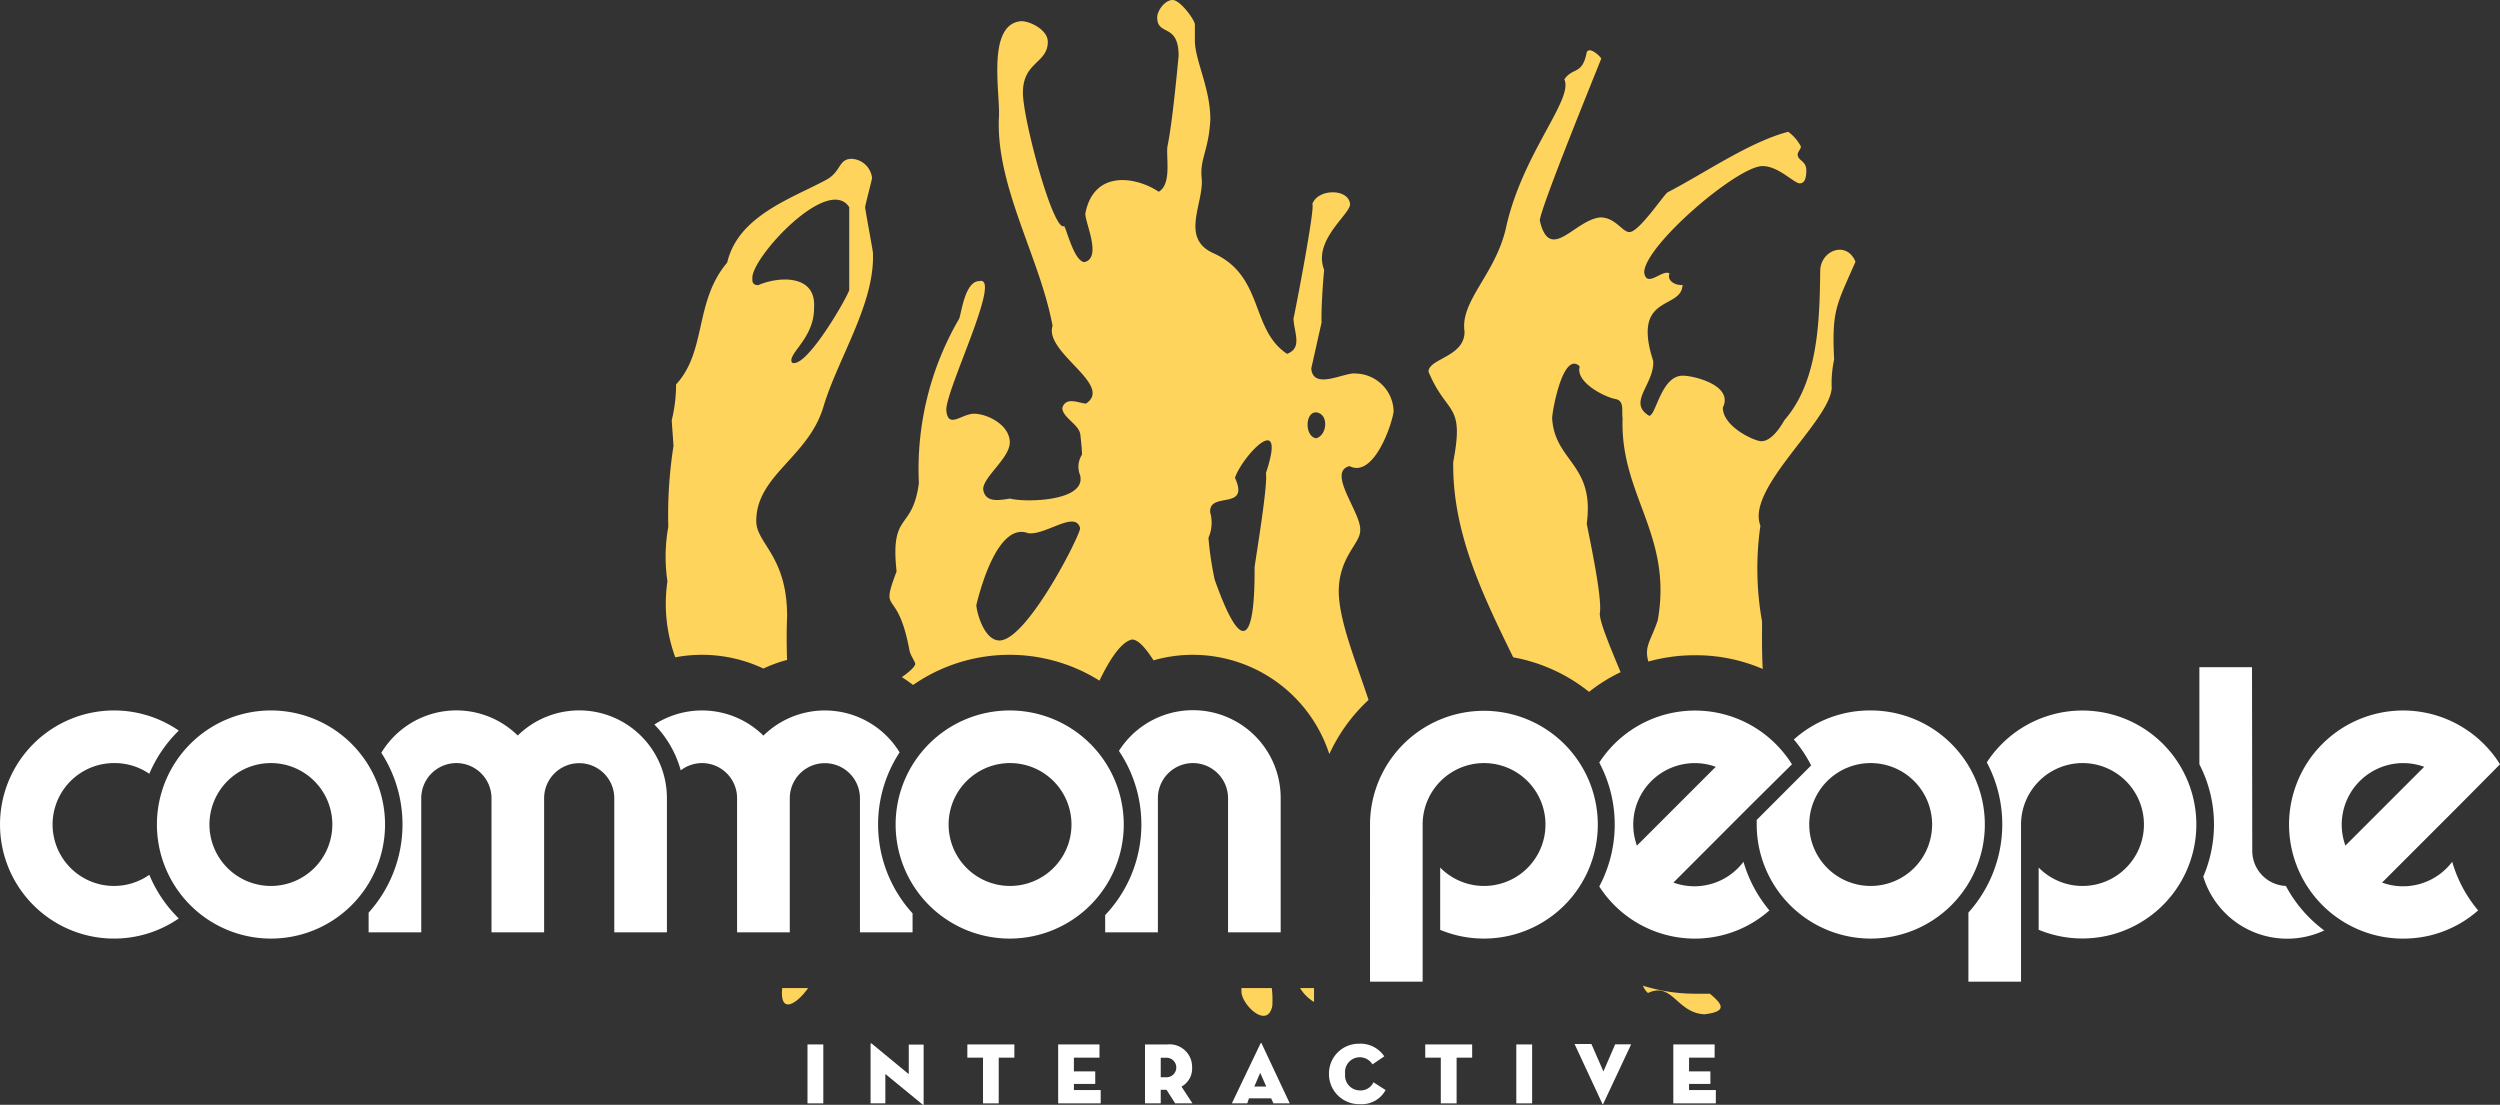 <svg xmlns="http://www.w3.org/2000/svg" viewBox="0 0 289.32 127.86"><rect x="0" y="0" width="289.32" height="127.86" fill="#333333" stroke="none"/><defs><style>.cls-1,.cls-2{fill:#fff;}.cls-2,.cls-3{fill-rule:evenodd;}.cls-3{fill:#ffd45c;}</style></defs><g id="Layer_2" data-name="Layer 2"><g id="Primer_plano" data-name="Primer plano"><rect class="cls-1" x="93.45" y="120.87" width="1.83" height="6.82"/><path class="cls-2" d="M106.75,127.81c.11.09.14.06.14,0v-6.92h-1.72v3.42l-4.28-3.53c-.11-.09-.14,0-.14,0v6.91h1.71v-3.4Z"/><polygon class="cls-2" points="113.76 127.69 115.58 127.69 115.58 122.4 117.39 122.4 117.39 120.87 111.95 120.87 111.95 122.4 113.76 122.4 113.76 127.69"/><polygon class="cls-2" points="122.46 127.69 127.38 127.69 127.38 126.15 124.28 126.15 124.28 125.44 126.75 125.44 126.75 123.99 124.28 123.99 124.28 122.4 127.24 122.4 127.24 120.87 122.46 120.87 122.46 127.69"/><path class="cls-2" d="M136.73,125.75a2.38,2.38,0,0,0,1.23-2.2,2.61,2.61,0,0,0-2.87-2.68h-2.58v6.82h1.82v-1.57H135l1,1.57h2Zm-2.4-1.08v-2.26H135a1.13,1.13,0,1,1,0,2.26Z"/><path class="cls-2" d="M144.54,127.11h2.57l.26.58h1.89L146,120.75c0-.07-.09-.07-.12,0l-3.32,6.94h1.78Zm2-1.37h-1.38l.68-1.58Z"/><path class="cls-2" d="M160.35,126.15l-1.4-.9a1.64,1.64,0,0,1-1.61.94,1.72,1.72,0,0,1-1.67-1.91,1.71,1.71,0,0,1,3.16-1.1l1.37-.93a3.31,3.31,0,0,0-2.95-1.46,3.44,3.44,0,0,0-3.45,3.49,3.48,3.48,0,0,0,3.55,3.5A3.14,3.14,0,0,0,160.35,126.15Z"/><polygon class="cls-2" points="166.74 127.69 168.57 127.69 168.57 122.4 170.37 122.4 170.37 120.87 164.94 120.87 164.94 122.4 166.74 122.4 166.74 127.69"/><rect class="cls-1" x="175.48" y="120.87" width="1.83" height="6.82"/><path class="cls-2" d="M188.77,120.86h-1.85L185.56,124l-1.39-3.18h-1.95l3.21,6.9a.06.06,0,0,0,.12,0Z"/><polygon class="cls-2" points="193.65 127.69 198.57 127.69 198.57 126.15 195.47 126.15 195.47 125.44 197.94 125.44 197.94 123.99 195.47 123.99 195.47 122.4 198.43 122.4 198.43 120.87 193.65 120.87 193.65 127.69"/><path class="cls-2" d="M75.73,83.85a9.22,9.22,0,0,1,1.19-.66,10.13,10.13,0,0,1,11.43,1.94,10.14,10.14,0,0,1,15.76,1.94,15.24,15.24,0,0,0,1.5,18.63v2.2H99.52V92.38a4.06,4.06,0,1,0-8.12,0V107.9H85.3V92.38a4.06,4.06,0,0,0-4.06-4.07,4.1,4.1,0,0,0-2.46.84A12.2,12.2,0,0,0,75.73,83.85ZM52.82,88.31a4.07,4.07,0,0,0-4.07,4.07V107.9H42.66v-2.28a15.25,15.25,0,0,0,1.47-18.5,10.14,10.14,0,0,1,15.79-2,10.15,10.15,0,0,1,17.26,7.25V107.9H71.09V92.38a4.06,4.06,0,1,0-8.12,0V107.9H56.88V92.38A4.07,4.07,0,0,0,52.82,88.31Zm226.25,20.28a13.2,13.2,0,1,1,8.37-22.5,13,13,0,0,1,1.88,2.36L284.81,93l-9.14,9.14a7.12,7.12,0,0,0,8.12-2.41,15.26,15.26,0,0,0,3,5.63A13,13,0,0,1,279.07,108.59Zm1.48-19.85a7.12,7.12,0,0,0-9.12,9.12ZM241,88.31a7.12,7.12,0,0,0-7.11,7v18.3h-6.09v-8a15.26,15.26,0,0,0,2.13-17.38,13.19,13.19,0,1,1,6,19.37V100.4A7.11,7.11,0,1,0,241,88.31Zm-24.51-6.09a13.2,13.2,0,1,1-13.19,13.2v-.53l6.3-6.31a15.46,15.46,0,0,0-2-3A13.14,13.14,0,0,1,216.46,82.22Zm0,6.09a7.11,7.11,0,1,0,7.11,7.11A7.11,7.11,0,0,0,216.46,88.31Zm-19.41,20.28a13.17,13.17,0,0,1-12-6,15.26,15.26,0,0,0,0-14.34,13.21,13.21,0,0,1,20.41-2.16,13.5,13.5,0,0,1,1.89,2.36L202.79,93l-9.13,9.14a7.11,7.11,0,0,0,8.11-2.41,15.41,15.41,0,0,0,3,5.63A13,13,0,0,1,197.05,108.59Zm1.48-19.85a7.12,7.12,0,0,0-9.12,9.12Zm-26.81-.43a7.11,7.11,0,0,0-7.11,7v18.3h-6.09V95.42a13.18,13.18,0,1,1,8.12,12.19V100.4a7.11,7.11,0,1,0,5.08-12.09Zm88.9,10.16a4.07,4.07,0,0,0,3.89,4.06,15.4,15.4,0,0,0,4.44,5.15,10.15,10.15,0,0,1-14-6.23,15.33,15.33,0,0,0,1.24-6,15.14,15.14,0,0,0-1.69-7V77.21h6.09ZM116.84,82.22a13.2,13.2,0,1,1-13.19,13.2A13.2,13.2,0,0,1,116.84,82.22Zm0,6.09A7.11,7.11,0,1,0,124,95.42,7.11,7.11,0,0,0,116.84,88.31ZM31.35,82.22a13.2,13.2,0,1,1-13.19,13.2A13.2,13.2,0,0,1,31.35,82.22Zm0,6.09a7.11,7.11,0,1,0,7.11,7.11A7.11,7.11,0,0,0,31.35,88.31Zm106.7,0A4.06,4.06,0,0,0,134,92.38V107.9h-6.1v-2a15.23,15.23,0,0,0,1.59-19,10.15,10.15,0,0,1,18.72,5.46V107.9h-6.09V92.38A4.07,4.07,0,0,0,138.05,88.31Zm-124.85,0a7.11,7.11,0,1,0,4.08,12.93,15.23,15.23,0,0,0,3.41,5.05,13.2,13.2,0,1,1,0-21.74,15.33,15.33,0,0,0-3.41,5A7.09,7.09,0,0,0,13.2,88.31Z"/><path class="cls-3" d="M168.18,53.45c-.12,8.14,3.39,15.36,6.94,22.62a19.64,19.64,0,0,1,8.78,4,18.73,18.73,0,0,1,3.65-2.28c-1.22-2.93-2.41-5.77-2.41-6.77.33-1.74-1.17-8.61-1.51-10.42.94-6.89-3.65-7.15-4-12.12-.09-.42,1.2-8,3.19-6.08-.55,1.83,2.9,3.56,4.14,3.78,1.08.2.68,1.46.82,2.21-.31,8.91,5.82,13.49,4.07,23.39-.81,2.42-1.59,3-1.09,4.78a20,20,0,0,1,5.31-.73A19.53,19.53,0,0,1,204,77.42c-.12-1.83-.08-4.5-.08-5.48a34.71,34.71,0,0,1-.19-11.1c-1.7-4.31,8-12.05,8.25-15.93a13.16,13.16,0,0,1,.28-3.31c-.28-5.74.27-6.27,2.47-11.31-1-2.46-4-1.35-4.08,1-.07,5.78-.21,12.83-4.14,17.33-.57,1-1.56,2.44-2.68,2.44-.78,0-4.45-1.67-4.45-3.89,1.28-2.59-3.42-3.71-4.65-3.69-2.5,0-3.08,4.64-3.88,4.64-2.57-1.56.64-3.66.47-6.35-2.53-7.83,3.29-5.84,3.4-8.8-.69.11-1.86-.41-1.51-1.32-.81-.54-2.66,1.75-2.93-.11,0-3.09,10.79-12.32,13.69-12.32,1.87,0,3.65,2,4.31,2s.76-.82.76-1.51c0-1.12-1-1.09-1-1.85,0-.24.38-.67.38-.9a5.07,5.07,0,0,0-1.47-1.71c-4.47,1.16-9.69,4.8-13.95,7-.44.26-3.31,4.61-4.43,4.61-.83,0-1.61-1.7-3.37-1.7-2.95.27-5.84,5.35-7,.37,0-1.34,7.11-18.68,7.11-18.75-.08-.22-1.35-1.46-1.68-.73-.51,2.67-1.63,1.7-2.59,3.14,1.09,2.34-4.93,8.62-6.79,17.33-1.27,5.32-5.3,8.34-4.76,11.87,0,2.94-4.17,3.09-4.17,4.63C167.46,48.14,169.51,46.53,168.18,53.45Z"/><path class="cls-3" d="M197.88,115l-.39,0c-.45,0-.9,0-1.35,0a20,20,0,0,1-6-.93,1.93,1.93,0,0,0,.58.85c2.82-1.35,3.33,2.32,6.54,2.46C200,117.06,199.29,116.17,197.88,115Z"/><path class="cls-3" d="M105.25,75.26c.07.51.67,1.33.67,1.58s-.61.88-1.55,1.52c.45.29.88.59,1.3.91a19.6,19.6,0,0,1,21.57-.5c1.2-2.52,2.56-4.53,3.78-4.76.7,0,1.57,1,2.48,2.41a16.4,16.4,0,0,1,4.55-.64,16.62,16.62,0,0,1,15.79,11.49A19.81,19.81,0,0,1,158.38,81c-1.58-4.75-3.4-9.16-3.45-12.52,0-4,2.48-5.58,2.48-7.05.22-2-3.92-6.78-1.24-7.49,2.86,1.46,5-5.06,5.11-6.35a4.48,4.48,0,0,0-4.37-4.36c-1.25-.21-4.95,2-5.16-.59l1.19-5.31c-.05-1.55.15-4.55.3-6.11-1.32-3.36,2.89-6.32,3-7.54-.06-1.87-3.72-1.91-4.37-.06.37.27-2,12.53-2.18,13.26.08,1.64,1.06,3.39-.74,4.07-4.26-2.8-2.65-9-8.51-11.64-3.91-1.73-1.1-5.79-1.37-8.67-.25-2.25.83-3.24,1-6.83,0-3.63-1.79-6.82-1.79-9.14V2.84c0-.53-1.69-2.84-2.58-2.84s-1.78,1.25-1.78,2c0,2.24,2.48.6,2.48,4.47-.24,2.48-.77,8-1.3,10.51-.15,1.3.5,4.34-1,5.21-2.63-1.75-7.46-2.56-8.48,2.44-.21.81,2,5.16-.1,5.7-1.24,0-2.2-4.25-2.39-4.16-1.26.61-4.75-12.35-4.75-15.44,0-3.6,2.88-3.39,2.88-5.9,0-1.35-2-2.38-3.08-2.38-4.08.34-2.38,8.51-2.58,11.16-.35,8,4.75,16.2,6.21,24.1-1,3.09,7.12,6.85,3.86,9-.85-.07-2.32-.84-2.73.5,0,1.11,2,1.94,2.09,3.13.15,1.37.19,2,.19,2.27A2.58,2.58,0,0,0,125,55c.76,3.06-6.42,3.16-8.09,2.7-1.09.14-2.9.61-3.13-1.09,0-1.42,3.08-3.6,3.08-5.41,0-2.07-2.67-3.32-4.12-3.32s-3,1.79-3.22-.35,6.54-15.69,3.82-15c-1.74,0-2.1,4-2.36,4.39a34.55,34.55,0,0,0-4.64,19c-.76,5.66-3.34,3.18-2.58,10.21C101.77,71.4,103.85,67.7,105.25,75.26ZM152.3,47.72c1.53.15,1.3,2.7,0,3C151,50.51,151,47.72,152.3,47.72ZM140.05,59.29c-.17-2.48,4.63-.13,2.87-4,.89-2.59,6.07-8,3.58-.53.26,1.23-1.13,9.5-1.31,10.9.06,7.73-1.19,11.11-4.62,1.41a38.68,38.68,0,0,1-.72-4.83A4.34,4.34,0,0,0,140.05,59.29ZM119,61.71c2,.26,5.46-2.69,6-.59,0,.86-6.16,13-9.33,13-1.85,0-2.68-3.46-2.68-4.11C113.29,68.81,115.37,60.32,119,61.71Z"/><path class="cls-3" d="M152.07,114.35h-1.61a4.76,4.76,0,0,0,1.61,1.61Z"/><path class="cls-3" d="M78.15,76.07a16.67,16.67,0,0,1,10.2,1.3,15.8,15.8,0,0,1,2.74-1c-.06-1.55-.07-3.29,0-5.07,0-7-3.57-8.39-3.57-11,0-5.29,6-7.37,7.76-13.18,1.67-5.64,6-12,5.74-17.87,0-.25-.9-5-.9-5.26s.8-3.17.8-3.42a2.5,2.5,0,0,0-2.34-2.19c-1.58,0-1.2,1.5-3,2.45C91.54,23,85.42,25,84.16,30.38c-3.84,4.54-2.35,10.23-5.92,14.11a17.09,17.09,0,0,1-.5,4.13c0,.24.2,2.77.2,3a51.9,51.9,0,0,0-.6,9.34,19.64,19.64,0,0,0-.1,6.32A18,18,0,0,0,78.15,76.07ZM87.07,32.2c-.15-2.34,8.74-12,11.21-8.23v9.6c-.31,1-5,9.15-6.62,8.4-.61-1,2.61-2.79,2.55-6.4C94.46,31.68,90,32,87.76,33,87,33,87.07,32.46,87.07,32.2Z"/><path class="cls-3" d="M143.67,114.35c0,.13,0,.26,0,.39,0,1.53,3,4.42,3.57,1.69a10.92,10.92,0,0,0-.06-2.08Z"/><path class="cls-3" d="M91.4,114.35h-.88c-.31,3.06,1.65,1.92,3,0Z"/></g></g></svg>